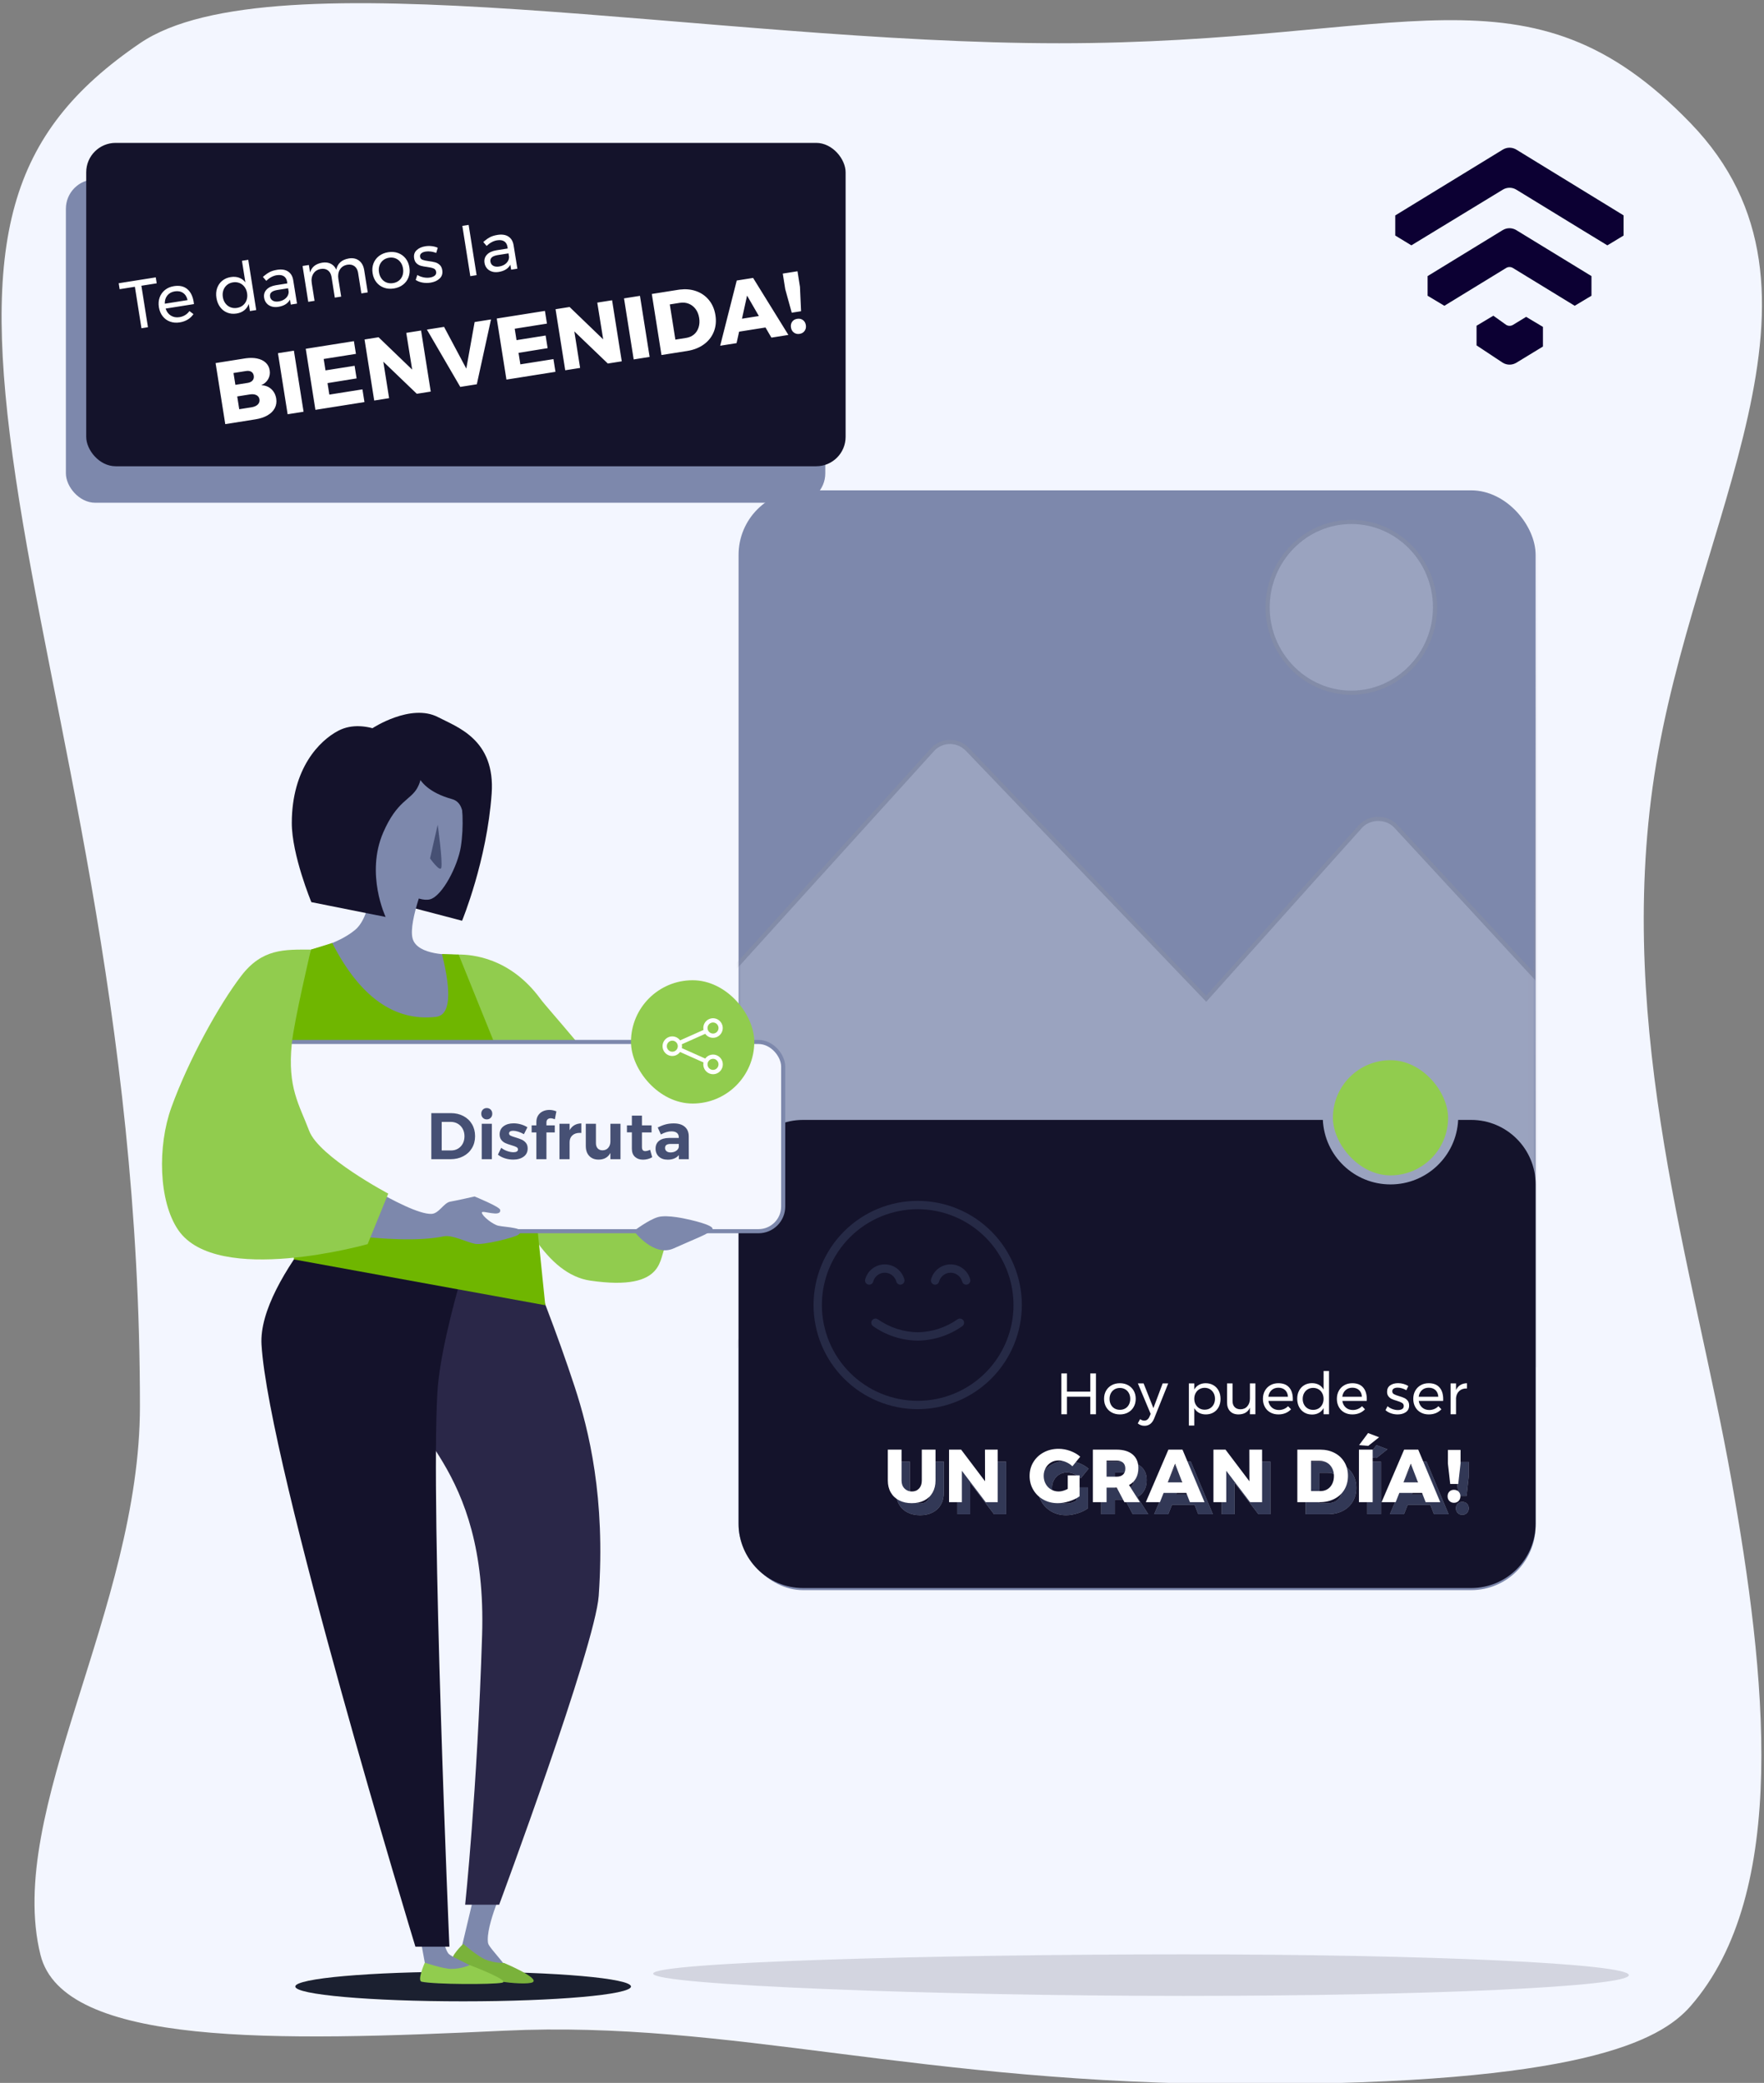 <svg xmlns="http://www.w3.org/2000/svg" xmlns:xlink="http://www.w3.org/1999/xlink" width="343" height="405" viewBox="0 0 343 405">
    <rect x="0" y="0" width="343" height="405" fill="#808080" stroke="none"/>
    <defs>
        <rect id="w7na5kl9za" width="154.984" height="213.84" x="0" y=".342" rx="12.542"/>
        <rect id="8qwfvii8kd" width="147.662" height="62.875" x="3.811" y="10.479" rx="5.716"/>
        <rect id="a83ymdjgge" width="147.662" height="62.875" x="7.764" y="3.383" rx="5.716"/>
        <path id="t76fl1ddrc" d="M35.308 89.01c.933 0 1.747-.18 2.442-.54.695-.36 1.23-.872 1.604-1.538.374-.666.561-1.441.561-2.326V78.6h-2.668v6.007c0 .652-.177 1.17-.532 1.553-.355.384-.819.576-1.393.576-.583 0-1.064-.194-1.443-.583-.379-.389-.569-.904-.569-1.546V78.6h-2.668v6.007c0 .885.192 1.66.576 2.326.384.666.928 1.178 1.633 1.538.705.36 1.524.54 2.457.54zm9.733-.19v-6.11l4.636 6.11h2.333V78.6h-2.479l.015 6.152-4.65-6.153h-2.348v10.22h2.493zm18.635.19c.71 0 1.46-.124 2.252-.372.793-.248 1.46-.571 2.005-.97V83.6H65.63v2.64c-.66.33-1.249.495-1.764.495-.544 0-1.04-.131-1.487-.394-.447-.262-.797-.624-1.05-1.086-.252-.462-.379-.98-.379-1.553 0-.563.127-1.074.38-1.53.252-.457.597-.817 1.035-1.08.437-.262.928-.393 1.472-.393.467 0 .94.102 1.422.306.48.204.906.481 1.275.831l1.517-1.866c-.525-.467-1.167-.838-1.925-1.115-.758-.278-1.516-.416-2.274-.416-1.06 0-2.02.228-2.88.685-.86.457-1.536 1.086-2.026 1.888-.491.802-.737 1.699-.737 2.69 0 1.002.238 1.905.715 2.712.476.807 1.13 1.441 1.96 1.903.832.462 1.762.692 2.793.692zm9.5-.19V85.99h1.982l1.487 2.829h3.018l-2.128-3.339c.593-.31 1.045-.746 1.356-1.305.31-.559.466-1.222.466-1.99 0-1.137-.371-2.02-1.115-2.646-.744-.627-1.791-.94-3.142-.94h-4.593v10.22h2.668zm1.939-4.957h-1.94v-3.135h1.94c.544 0 .964.134 1.26.401.297.267.445.649.445 1.145 0 .515-.148.908-.444 1.18-.297.273-.717.409-1.261.409zm8.435 4.957l.714-1.808h4.418l.7 1.808h2.843L87.938 78.6h-2.74l-4.39 10.22h2.742zm4.345-3.85h-2.829l1.429-3.644 1.4 3.645zm8.552 3.85v-6.11l4.636 6.11h2.333V78.6h-2.479l.015 6.152L96.3 78.6h-2.347v10.22h2.493zm18.124 0c1.089 0 2.054-.214 2.894-.642.841-.427 1.492-1.03 1.954-1.807.462-.778.693-1.667.693-2.669 0-1-.229-1.888-.686-2.66-.456-.773-1.096-1.373-1.917-1.801-.821-.428-1.766-.642-2.836-.642h-4.403v10.22h4.301zm.175-2.158h-1.808v-5.89h1.677c.535 0 1.01.124 1.429.372.418.247.746.595.984 1.042.238.447.357.962.357 1.546 0 .573-.112 1.083-.335 1.53-.224.448-.535.793-.933 1.036-.399.243-.856.364-1.37.364zm9.31-8.792l2.114-1.676-2.143-.817-1.75 2.348 1.78.145zm.86 10.95V78.6h-2.668v10.22h2.669zm4.47 0l.715-1.808h4.417l.7 1.808h2.843l-4.286-10.22h-2.741l-4.389 10.22h2.741zm4.345-3.85h-2.829l1.43-3.644 1.399 3.645zm7.823.307l.452-4.01v-2.61h-2.464v2.61l.452 4.01h1.56zm-.831 3.66c.37 0 .67-.12.904-.358.233-.238.35-.542.35-.91 0-.37-.117-.672-.35-.905-.233-.233-.535-.35-.904-.35-.37 0-.668.117-.897.35-.228.233-.342.535-.342.904 0 .37.116.673.35.911.233.239.53.358.889.358z"/>
    </defs>
    <g fill="none" fill-rule="evenodd">
        <g>
            <g>
                <g>
                    <path fill="#F3F6FF" fill-rule="nonzero" d="M27.212 8.411c25.732-17.534 111.22 0 178.74 0 67.52 0 91.182-17.13 122.75 15.518 31.568 32.648.566 77.028-7.028 126.83-7.593 49.8 7.748 96.243 14.967 136.848 6.746 37.942 11.383 80.393-7.939 102.477-5.946 6.796-21.498 15.163-85.936 15.163s-100.41-12.488-144.734-10.4c-44.324 2.089-85.746 3.12-90.167-14.765C.96 352.144 27.212 312.87 27.212 273.418c0-76.413-17.235-133.99-24.141-180.412-6.906-46.422-1.59-67.06 24.141-84.595z" transform="translate(-16 -407) translate(16 369) translate(0 38)"/>
                    <g>
                        <g transform="translate(-16 -407) translate(16 369) translate(0 38) translate(143.611 95)">
                            <mask id="2e606rrahb" fill="#fff">
                                <use xlink:href="#w7na5kl9za"/>
                            </mask>
                            <use fill="#7D88AC" fill-rule="nonzero" xlink:href="#w7na5kl9za"/>
                            <g fill="#FFF" stroke="#979797" stroke-width=".81" mask="url(#2e606rrahb)" opacity=".226">
                                <path d="M0 0v191.286c1.252-3.282 2.605-5.646 4.059-7.092 1.454-1.446 3.971-2.602 7.553-3.468l104.413-.446c0-3.54.992-6.498 2.976-8.871 3.312-3.962 6.989-4.533 10.462-4.533s6.39.844 9.996 5.03c1.569 1.822 2.537 4.613 2.904 8.374 4.848-.063 8.35.887 10.508 2.852 2.157 1.964 3.7 4.609 4.627 7.932L158.282 0H0zm0 0h158.282l-.868 115.321-27.26-29.492c-1.813-1.872-5.111-1.794-6.84.155l-29.958 33.449-46.46-48.503c-1.004-1.028-2.463-1.561-3.866-1.396-.985.106-1.933.552-2.677 1.241L0 115.321V0zm121.577 26.73c-8.953 0-16.277 7.472-16.277 16.605s7.324 16.605 16.277 16.605c8.952 0 16.276-7.472 16.276-16.605S130.53 26.73 121.577 26.73z" transform="translate(-2.43 -20.25)"/>
                            </g>
                        </g>
                        <g>
                            <g transform="translate(-16 -407) translate(16 369) translate(0 38) translate(143.611 95) translate(0 109.35) translate(0 1.254)">
                                <path fill="#14132B" fill-rule="nonzero" d="M142.442 12.15c6.927 0 12.542 5.616 12.542 12.542v65.936c0 6.927-5.615 12.542-12.542 12.542h-129.9C5.615 103.17 0 97.555 0 90.628V24.692C0 17.766 5.615 12.15 12.542 12.15H113.61c.327 6.982 6.091 12.542 13.154 12.542s12.827-5.56 13.155-12.542h2.523z"/>
                                <path fill="#465074" d="M34.83 27.89c5.37 0 10.522 2.134 14.319 5.931 3.798 3.799 5.931 8.948 5.931 14.319-.006 5.37-2.142 10.516-5.937 14.313-3.797 3.795-8.944 5.93-14.313 5.937-5.371 0-10.52-2.133-14.319-5.931-3.797-3.797-5.931-8.948-5.931-14.32 0-5.37 2.134-10.52 5.931-14.318 3.797-3.797 8.948-5.931 14.319-5.931zm0 1.62c-4.94 0-9.679 1.963-13.173 5.457C18.163 38.46 16.2 43.199 16.2 48.14c0 4.94 1.963 9.679 5.457 13.173 3.493 3.494 8.232 5.457 13.173 5.457 4.94 0 9.679-1.963 13.173-5.457 3.494-3.493 5.457-8.232 5.457-13.173-.005-4.939-1.97-9.674-5.463-13.167-3.493-3.494-8.228-5.457-13.167-5.463zm7.744 21.411c.339-.239.804-.183 1.077.13.152.171.223.399.198.628-.025.228-.147.434-.334.567-2.542 1.798-5.572 2.78-8.685 2.816-3.113-.035-6.143-1.018-8.685-2.816-.187-.133-.309-.339-.334-.568-.026-.228.046-.456.198-.628.273-.312.738-.368 1.077-.129 2.27 1.598 4.969 2.476 7.744 2.52 2.776-.044 5.474-.922 7.744-2.52zM28.427 40.242c1.78 0 3.338 1.192 3.807 2.908.07.245.019.51-.133.712-.154.204-.394.324-.649.326-.367-.003-.688-.253-.781-.61-.276-1.013-1.195-1.716-2.244-1.716-1.05 0-1.97.703-2.244 1.717-.092.356-.413.606-.782.609-.255-.002-.494-.122-.647-.326-.154-.202-.203-.467-.133-.712.467-1.716 2.027-2.908 3.806-2.908zm12.807 0c1.78 0 3.338 1.192 3.806 2.908.07.245.02.51-.133.712-.153.204-.392.324-.647.326-.368-.003-.69-.253-.783-.61-.275-1.013-1.194-1.716-2.243-1.716-1.05 0-1.97.703-2.245 1.717-.092.356-.413.606-.781.609-.255-.002-.494-.122-.648-.326-.153-.202-.202-.467-.132-.712.466-1.716 2.026-2.908 3.806-2.908z" opacity=".384"/>
                                <g fill-rule="nonzero" opacity=".597">
                                    <use fill="#FFF" xlink:href="#t76fl1ddrc"/>
                                    <use fill="#465074" xlink:href="#t76fl1ddrc"/>
                                </g>
                                <path fill="#FFF" fill-rule="nonzero" d="M63.856 69.38v-3.413h4.536v3.413h1.1v-7.938h-1.1v3.538h-4.536v-3.538h-1.09v7.938h1.09zm10.296.034c.597 0 1.129-.129 1.594-.386.464-.257.827-.616 1.088-1.077.261-.461.391-.986.391-1.576 0-.59-.13-1.113-.39-1.57-.262-.458-.625-.815-1.09-1.072-.464-.257-.996-.386-1.593-.386-.605 0-1.14.129-1.604.386-.465.257-.828.614-1.089 1.071-.26.458-.391.981-.391 1.57 0 .598.13 1.125.391 1.583.26.457.624.814 1.089 1.071.465.257 1 .386 1.604.386zm0-.896c-.393 0-.743-.089-1.049-.266-.306-.178-.544-.43-.714-.754-.17-.326-.255-.696-.255-1.112 0-.408.085-.773.255-1.094.17-.321.408-.573.714-.754.306-.182.656-.272 1.05-.272.385 0 .73.09 1.037.272.306.181.544.433.714.754.17.321.255.686.255 1.094 0 .416-.085.786-.255 1.112-.17.325-.408.576-.714.754-.306.177-.652.266-1.038.266zm4.786 3.107c.423 0 .792-.117 1.105-.351.314-.235.565-.582.754-1.044l2.745-6.849h-1.078l-1.803 4.808-1.905-4.808h-1.111l2.483 5.93-.226.534c-.227.514-.567.771-1.021.771-.272 0-.54-.094-.805-.283l-.454.827c.197.16.401.276.613.352.211.075.446.113.703.113zm9.673-.045v-3.39c.219.392.521.695.907.906.386.212.832.318 1.338.318.56 0 1.057-.127 1.491-.38.435-.253.771-.609 1.01-1.066.238-.457.357-.98.357-1.57 0-.598-.121-1.127-.363-1.588-.242-.461-.582-.82-1.02-1.077-.44-.257-.938-.386-1.498-.386-.499 0-.939.106-1.32.318-.382.211-.683.514-.902.907v-1.19h-1.055v8.198h1.055zm2.018-3.085c-.385 0-.731-.09-1.037-.272-.307-.181-.547-.433-.72-.754-.174-.321-.261-.69-.261-1.105 0-.401.087-.764.26-1.09.174-.324.414-.577.72-.759.307-.181.653-.272 1.038-.272.386 0 .73.09 1.032.272.303.182.54.435.715.76.174.325.26.688.26 1.089 0 .408-.085.774-.255 1.1-.17.325-.408.578-.714.76-.306.18-.652.271-1.038.271zm6.577.919c1.09-.015 1.83-.45 2.223-1.304v1.27h1.066V63.38H99.43v2.948c0 .605-.164 1.102-.493 1.492-.329.389-.773.587-1.333.595-.483 0-.863-.142-1.14-.425-.275-.284-.413-.679-.413-1.185V63.38h-1.066v3.708c0 .726.196 1.295.59 1.707.393.412.937.618 1.632.618zm7.768 0c.507 0 .968-.087 1.384-.26.416-.175.771-.42 1.066-.738l-.579-.601c-.226.234-.493.416-.799.544-.306.129-.637.193-.992.193-.537 0-.989-.159-1.355-.476-.367-.318-.592-.745-.675-1.282h4.74c.008-.075.011-.189.011-.34 0-.975-.238-1.737-.714-2.285s-1.18-.822-2.11-.822c-.581 0-1.1.13-1.553.391-.453.261-.807.62-1.06 1.078-.253.457-.38.98-.38 1.57 0 .59.127 1.115.38 1.576.253.462.608.819 1.066 1.072.457.253.98.38 1.57.38zm1.849-3.436h-3.81c.068-.537.277-.964.629-1.281.351-.318.792-.477 1.321-.477.544 0 .983.157 1.315.47.333.315.515.744.545 1.288zm4.683 3.459c.507 0 .95-.108 1.333-.324.381-.215.686-.523.913-.924v1.19h1.054v-8.413h-1.054v3.606c-.22-.4-.522-.707-.908-.919-.385-.211-.835-.317-1.35-.317-.559 0-1.056.128-1.49.385-.435.257-.773.615-1.015 1.072-.242.457-.363.98-.363 1.57 0 .598.12 1.129.363 1.594.242.465.58.828 1.015 1.088.434.261.935.392 1.502.392zm.216-.908c-.393 0-.743-.09-1.05-.272-.305-.181-.545-.434-.72-.76-.173-.325-.26-.691-.26-1.1 0-.408.087-.774.26-1.1.175-.325.415-.58.72-.765.307-.185.657-.278 1.05-.278s.742.091 1.049.272c.306.182.546.435.72.76.174.325.26.696.26 1.112 0 .408-.086.774-.26 1.1-.174.325-.414.578-.72.76-.307.18-.656.271-1.05.271zm7.631.885c.507 0 .968-.087 1.384-.26.416-.175.771-.42 1.066-.738l-.578-.601c-.227.234-.494.416-.8.544-.306.129-.637.193-.992.193-.537 0-.989-.159-1.355-.476-.367-.318-.592-.745-.675-1.282h4.74c.008-.075.011-.189.011-.34 0-.975-.238-1.737-.714-2.285s-1.18-.822-2.11-.822c-.581 0-1.1.13-1.553.391-.453.261-.807.62-1.06 1.078-.253.457-.38.98-.38 1.57 0 .59.127 1.115.38 1.576.253.462.609.819 1.066 1.072.457.253.98.38 1.57.38zm1.849-3.436h-3.81c.068-.537.278-.964.629-1.281.352-.318.792-.477 1.321-.477.544 0 .983.157 1.316.47.332.315.514.744.544 1.288zm6.951 3.436c.635 0 1.166-.147 1.594-.442.427-.295.64-.726.64-1.293 0-.386-.092-.696-.278-.93-.185-.234-.41-.412-.674-.533-.265-.12-.605-.242-1.02-.363-.44-.128-.766-.255-.982-.38-.215-.124-.323-.308-.323-.55 0-.242.096-.421.29-.538.192-.118.447-.176.765-.176.272 0 .557.045.856.136.298.09.573.212.822.363l.386-.805c-.257-.174-.562-.312-.913-.414-.352-.102-.71-.153-1.072-.153-.612 0-1.123.14-1.53.42-.41.279-.613.699-.613 1.258 0 .363.089.658.266.885.178.226.393.398.647.516.253.117.58.232.98.345.454.136.792.273 1.016.409.223.136.334.34.334.612 0 .265-.106.461-.317.59-.212.128-.492.192-.84.192-.347 0-.705-.068-1.071-.204-.367-.136-.675-.317-.924-.544l-.397.771c.287.265.64.469 1.06.613.42.143.852.215 1.298.215zm6.056 0c.506 0 .968-.087 1.383-.26.416-.175.771-.42 1.066-.738l-.578-.601c-.227.234-.493.416-.8.544-.306.129-.636.193-.992.193-.536 0-.988-.159-1.355-.476-.367-.318-.591-.745-.675-1.282h4.74c.008-.075.012-.189.012-.34 0-.975-.238-1.737-.715-2.285-.476-.548-1.179-.822-2.109-.822-.582 0-1.1.13-1.553.391-.454.261-.807.62-1.06 1.078-.254.457-.38.98-.38 1.57 0 .59.126 1.115.38 1.576.253.462.608.819 1.065 1.072.458.253.981.38 1.57.38zm1.848-3.436h-3.81c.068-.537.278-.964.63-1.281.351-.318.791-.477 1.32-.477.545 0 .983.157 1.316.47.333.315.514.744.544 1.288zm3.448 3.402v-3.164c.053-.574.268-1.032.646-1.372.378-.34.873-.499 1.486-.476v-1.02c-.5.007-.93.122-1.293.345-.363.223-.643.55-.84.98v-1.292h-1.054v5.999h1.055zM33.688 86.67c.933 0 1.747-.18 2.442-.54.695-.36 1.23-.872 1.604-1.538.374-.666.561-1.441.561-2.326V76.26h-2.668v6.007c0 .652-.177 1.17-.532 1.553-.355.384-.819.576-1.393.576-.583 0-1.064-.194-1.443-.583-.379-.389-.569-.904-.569-1.546V76.26h-2.668v6.007c0 .885.192 1.66.576 2.326.384.666.928 1.178 1.633 1.538.705.36 1.524.54 2.457.54zm9.733-.19v-6.11l4.636 6.11h2.333V76.26h-2.479l.015 6.152-4.65-6.153h-2.348v10.22h2.493zm18.635.19c.71 0 1.46-.124 2.252-.372.793-.248 1.46-.571 2.005-.97V81.26H64.01v2.64c-.66.33-1.249.495-1.764.495-.544 0-1.04-.131-1.487-.394-.447-.262-.797-.624-1.05-1.086-.252-.462-.379-.98-.379-1.553 0-.563.127-1.074.38-1.53.252-.457.597-.817 1.035-1.08.437-.262.928-.393 1.472-.393.467 0 .94.102 1.422.306.48.204.906.481 1.275.831l1.517-1.866c-.525-.467-1.167-.838-1.925-1.115-.758-.278-1.516-.416-2.274-.416-1.06 0-2.02.228-2.88.685-.86.457-1.536 1.086-2.026 1.888-.491.802-.737 1.699-.737 2.69 0 1.002.238 1.905.715 2.712.476.807 1.13 1.441 1.96 1.903.832.462 1.762.692 2.793.692zm9.5-.19V83.65h1.982l1.487 2.829h3.018l-2.128-3.339c.593-.31 1.045-.746 1.356-1.305.31-.559.466-1.222.466-1.99 0-1.137-.371-2.02-1.115-2.646-.744-.627-1.791-.94-3.142-.94h-4.593v10.22h2.668zm1.939-4.957h-1.94v-3.135h1.94c.544 0 .964.134 1.26.401.297.267.445.649.445 1.145 0 .515-.148.908-.444 1.18-.297.273-.717.409-1.261.409zm8.435 4.957l.714-1.808h4.418l.7 1.808h2.843l-4.287-10.22h-2.74l-4.39 10.22h2.742zm4.345-3.85h-2.829l1.429-3.644 1.4 3.645zm8.552 3.85v-6.11l4.636 6.11h2.333V76.26h-2.479l.015 6.152-4.651-6.153h-2.347v10.22h2.493zm18.124 0c1.089 0 2.054-.214 2.894-.642.841-.427 1.492-1.03 1.954-1.807.462-.778.693-1.667.693-2.669 0-1-.229-1.888-.686-2.66-.456-.773-1.096-1.373-1.917-1.801-.821-.428-1.766-.642-2.836-.642h-4.403v10.22h4.301zm.175-2.158h-1.808v-5.89h1.677c.535 0 1.01.124 1.429.372.418.247.746.595.984 1.042.238.447.357.962.357 1.546 0 .573-.112 1.083-.335 1.53-.224.448-.535.793-.933 1.036-.399.243-.856.364-1.37.364zm9.31-8.792l2.114-1.676-2.143-.817-1.75 2.348 1.78.145zm.86 10.95V76.26h-2.668v10.22h2.669zm4.47 0l.715-1.808h4.417l.7 1.808h2.843l-4.286-10.22h-2.741l-4.389 10.22h2.741zm4.345-3.85h-2.829l1.43-3.644 1.399 3.645zm7.823.307l.452-4.01v-2.61h-2.464v2.61l.452 4.01h1.56zm-.831 3.66c.37 0 .67-.12.904-.358.233-.238.35-.542.35-.91 0-.37-.117-.672-.35-.905-.233-.233-.535-.35-.904-.35-.37 0-.668.117-.897.35-.228.233-.342.535-.342.904 0 .37.116.673.35.911.233.239.53.358.889.358z"/>
                                <rect width="22.396" height="22.396" x="115.566" y=".538" fill="#91CC4E" fill-rule="nonzero" rx="11.198"/>
                            </g>
                        </g>
                    </g>
                    <path fill="#1B2030" d="M230.161 388.08c47.806 0 86.56-1.809 86.56-4.04s-38.754-4.04-86.56-4.04C182.355 380 127 381.515 127 383.746s55.355 4.334 103.161 4.334z" opacity=".151" transform="translate(-16 -407) translate(16 369) translate(0 38)"/>
                    <g fill="#0C0033" fill-rule="nonzero">
                        <path d="M30.174 45.985l2.49 1.78c.412.253.92.253 1.333.001l2.554-1.558 3.266 1.953v3.817l-5.16 3.145c-.824.503-1.841.503-2.666 0l-5.084-3.368v-3.817l3.267-1.953zm1.806-16.634c.823-.504 1.837-.504 2.66 0l14.612 8.933v3.818l-3.259 1.954-12.012-7.346c-.412-.252-.919-.252-1.33 0L20.65 44.056l-3.26-1.954v-3.818zm.016-15.654c.822-.503 1.836-.503 2.658 0L55.5 26.478V27.69l.001 2.709-3.16 1.907s-3.645-2.221-4.466-2.724l-13.222-8.096c-.82-.503-1.833-.503-2.655-.001L14.232 32.305 11.1 30.398v-3.911z" transform="translate(-16 -407) translate(16 369) translate(0 38) translate(260.2 15.4)"/>
                    </g>
                    <g transform="translate(-16 -407) translate(16 369) translate(0 38) translate(31.5 138.6)">
                        <ellipse cx="58.554" cy="247.655" fill="#1B2030" rx="32.637" ry="2.88"/>
                        <g>
                            <path fill="#7D88AC" fill-rule="nonzero" d="M16.247 133.143l-4.096 17.244s9.36 5.428 9.792 4.734c.778-1.256-4.17-5.788-4.352-6.864-.563-3.342 3.378-11.771 3.378-11.771l-4.722-3.343z" transform="translate(45.81 90.958)"/>
                            <path fill="#2A2748" fill-rule="nonzero" d="M18.577 0S-.744 25.55.022 38.622c.596 10.143 17.454 16.448 16.41 49.765-.948 30.32-3.296 52.404-3.296 52.404l6.611.002s18.667-50.247 19.36-60.058c1.343-19.043-1.91-32.217-4.68-40.666C27.451 18.81 18.576 0 18.576 0z" transform="translate(45.81 90.958)"/>
                            <path fill="#7AB23B" d="M12.758 148.4s-2.748 2.665-1.956 3.204c1.24.842 5.052 3.371 8.79 4.037 2.834.504 5.998.605 6.672.227 1.455-.815-5.576-3.754-5.576-3.754s-1.88.086-3.7-.7c-1.472-.635-4.23-3.014-4.23-3.014z" transform="translate(45.81 90.958)"/>
                        </g>
                        <g>
                            <path fill="#7D88AC" fill-rule="nonzero" d="M28.996 138.55l3.2 17.433s10.755 1.196 10.87.385c.207-1.462-6.15-3.616-6.75-4.527-1.861-2.831-1.652-12.134-1.652-12.134l-5.668-1.156z" transform="translate(19.33 89.348)"/>
                            <path fill="#14122B" fill-rule="nonzero" d="M20.538 0S-.747 20.427.02 33.5C1.392 56.88 29.943 150.56 29.943 150.56l6.612.002S32.887 65.55 34.218 42.797c.755-12.903 9.417-37.614 9.417-37.614L20.538 0z" transform="translate(19.33 89.348)"/>
                            <path fill="#91CC4E" d="M31.771 153.667s-1.55 3.5-.614 3.703c2.534.549 13.853.574 15.643.198 1.79-.375-6.286-3.427-6.286-3.427s-1.71.783-3.691.737c-1.604-.038-5.052-1.211-5.052-1.211z" transform="translate(19.33 89.348)"/>
                        </g>
                        <g fill-rule="nonzero">
                            <path fill="#14122B" d="M15.657 3.007S23.131-1.933 28.46.85c3.702 1.934 11.14 4.344 10.402 14.864-.916 13.032-5.752 24.715-5.752 24.715l-14.95-3.921-2.502-33.501z" transform="translate(25.238)"/>
                            <path fill="#7D88AC" d="M15.836 30.271s-.073 9.099-3.542 11.951c-3.467 2.853-8.574 3.814-8.574 3.814 3.509 7.807 6.367 12.398 8.574 13.775 2.377 1.482 8.69 2.788 18.937 3.918l4.825-9.42L31.231 47s-6.828.265-7.74-3.122c-.913-3.387 3.027-12.787 3.027-12.787l-10.682-.82z" transform="translate(25.238)"/>
                            <path fill="#7D88AC" d="M17.36 31.832c2.654 1.966 7.146 5.103 9.539 4.427 2.393-.676 5.383-6.511 5.965-10.204C34.145 17.934 31.53 9.67 31.53 9.67l-15.612-.909-4.765 13.07s3.317 7.86 6.207 10z" transform="translate(25.238)"/>
                            <path fill="#14122B" d="M20.968 5.389S14.381.697 9.054 3.479C5.35 5.414.032 10.82 0 21.365c-.019 6.245 3.806 15.448 3.806 15.448l14.438 2.878s-3.969-8.37-.453-16.454c2.679-6.162 5.277-6.242 6.607-8.62 2.91-5.205-3.43-9.227-3.43-9.227z" transform="translate(25.238)"/>
                            <path fill="#14122B" d="M23.97 8.562s-1.578 5.77 7.159 8.206c3.774 1.053.94 7.29 4.332 8.707 2.816 1.175 4.344-14.952-1.944-19.638-8.822-6.574-9.546 2.725-9.546 2.725z" transform="translate(25.238)"/>
                            <path fill="#465074" d="M28.37 21.765s.99 7.062.7 8.35c-.216.956-2.187-1.803-2.187-1.803l1.486-6.547z" transform="translate(25.238)"/>
                        </g>
                        <g fill-rule="nonzero">
                            <path fill="#91CC4E" d="M57.678 2.524c2.609 0 9.977.58 15.876 8.584 3.222 4.373 34.377 36.905 24.384 48.26-1.446 1.642.485 8.775-14.68 6.555-16.786-2.455-23.21-44.409-24.802-51.903-.62-2.912-3.387-11.496-.778-11.496z" transform="translate(0 44.476)"/>
                            <path fill="#6FB600" d="M28.958 1.56L33.1.278c5.366 10.48 12.08 15.27 20.141 14.369 2.76-.308 3.158-4.383 1.197-12.223l3.24.1L70.89 35.216l3.639 35.497-48.852-8.902-5.313-37.488L28.958 1.56z" transform="translate(0 44.476)"/>
                            <g transform="translate(0 44.476) translate(19.198 7.2)">
                                <rect width="101.59" height="36.796" y="12.319" fill="#F5F7FF" stroke="#7D88AC" stroke-width=".8" rx="4.8"/>
                                <path fill="#465074" d="M36.892 35.118c.93 0 1.758-.19 2.483-.57.726-.379 1.29-.908 1.696-1.586.405-.679.608-1.453.608-2.323 0-.87-.198-1.645-.595-2.323-.397-.679-.954-1.208-1.67-1.587-.717-.38-1.532-.57-2.445-.57h-3.801v8.96h3.724zm.128-1.702h-1.83v-5.555h1.74c.513 0 .971.118 1.377.352.405.235.725.566.96.992.234.427.351.909.351 1.447 0 .537-.11 1.015-.332 1.433-.222.418-.531.744-.928.98-.397.234-.843.351-1.338.351zm6.924-6.04c.316 0 .574-.103.775-.308.2-.205.3-.47.3-.794 0-.324-.1-.588-.3-.793-.2-.205-.459-.307-.775-.307-.307 0-.56.102-.761.307-.2.205-.3.47-.3.793 0 .316.1.578.3.787.2.21.454.314.761.314zm.999 7.742v-6.885h-1.971v6.885h1.97zm4.16.077c.818 0 1.49-.19 2.015-.57.525-.38.787-.91.787-1.593 0-.452-.115-.817-.345-1.094-.23-.278-.504-.487-.82-.627-.315-.141-.716-.284-1.203-.43-.443-.127-.763-.242-.96-.345-.196-.102-.294-.247-.294-.435 0-.17.073-.298.218-.384.145-.085.337-.128.576-.128.29 0 .618.058.985.173.367.115.738.28 1.114.493l.678-1.344c-.384-.248-.81-.437-1.28-.57-.47-.132-.938-.198-1.408-.198-.785 0-1.433.188-1.945.563-.512.376-.768.905-.768 1.587 0 .444.11.804.333 1.082.222.277.488.484.8.62.311.137.701.273 1.17.41.444.128.767.247.967.358.2.111.3.265.3.461 0 .18-.078.314-.236.403-.158.09-.369.135-.634.135-.383 0-.79-.075-1.222-.224-.43-.15-.821-.36-1.17-.634l-.64 1.331c.383.307.835.544 1.356.71.52.167 1.062.25 1.625.25zm6.45-.077V29.91h1.625v-1.37h-1.625v-.575c0-.265.077-.465.23-.602.154-.136.35-.205.589-.205.128 0 .264.02.41.058.145.038.281.083.41.134l.293-1.535c-.46-.188-.913-.282-1.356-.282-.47 0-.896.092-1.28.275-.384.184-.69.452-.915.807-.226.354-.34.778-.34 1.273v.653h-.92v1.37h.92v5.208h1.959zm4.505 0v-3.315c0-.546.177-.983.531-1.311.354-.329.834-.493 1.44-.493.137 0 .239.004.307.013v-1.856c-.512.008-.96.124-1.344.345-.384.222-.695.546-.934.973v-1.241h-1.971v6.885h1.971zm5.631.077c1.067 0 1.835-.43 2.304-1.293v1.216h1.958v-6.885h-1.958v3.404c0 .512-.136.93-.41 1.254-.272.325-.644.49-1.113.5-.4 0-.717-.124-.947-.372-.23-.247-.346-.588-.346-1.024v-3.762h-1.97v4.326c0 .81.223 1.452.671 1.926.448.473 1.052.71 1.811.71zm8.64.013c.315 0 .629-.04.94-.122.312-.08.595-.198.851-.352l-.41-1.446c-.349.17-.669.256-.96.256-.417 0-.626-.264-.626-.793v-2.842h1.868v-1.37h-1.868v-1.893h-1.958v1.894h-.96v1.356h.96v3.187c0 .683.2 1.208.601 1.575.401.366.922.55 1.562.55zm4.812 0c.478 0 .9-.077 1.267-.23.367-.154.665-.376.896-.666v.806h1.932l-.012-4.492c-.009-.777-.267-1.382-.775-1.817-.507-.436-1.222-.653-2.143-.653-.572 0-1.097.064-1.575.192-.477.128-.99.328-1.536.601l.615 1.357c.725-.401 1.408-.602 2.048-.602.469 0 .825.1 1.068.301.243.2.365.484.365.851v.128h-1.894c-.836.009-1.483.194-1.94.557-.456.363-.684.868-.684 1.517 0 .64.213 1.158.64 1.555.427.396 1.003.595 1.728.595zm.55-1.408c-.333 0-.595-.079-.787-.237-.192-.158-.288-.369-.288-.633 0-.273.092-.472.275-.595.184-.124.467-.186.851-.186h1.55v.614c-.06.299-.24.546-.538.743-.3.196-.653.294-1.063.294z"/>
                                <g transform="translate(71.993 .32)">
                                    <rect width="23.976" height="23.976" fill="#91CC4E" rx="11.988"/>
                                    <g fill="#FFF">
                                        <path d="M10.652 5.479c.764 0 1.453-.463 1.746-1.174.292-.71.13-1.53-.41-2.073-.54-.545-1.353-.707-2.06-.413-.705.295-1.166.988-1.166 1.758 0 .125.013.25.037.372L4.25 5.976c-.485-.661-1.338-.934-2.113-.677-.776.257-1.3.986-1.3 1.808 0 .823.524 1.552 1.3 1.81.776.256 1.628-.017 2.113-.678l4.548 2.028c-.024.123-.037.248-.037.372-.004.94.67 1.742 1.59 1.894.921.152 1.815-.392 2.11-1.283.293-.891-.1-1.866-.928-2.298-.828-.433-1.845-.195-2.4.56l-4.546-2.03c.024-.122.036-.248.037-.374 0-.126-.013-.252-.037-.377l4.546-2.026c.355.486.919.773 1.518.774zm0 4.086c.431 0 .82.262.986.664.165.4.073.863-.232 1.17-.304.308-.764.4-1.162.233-.4-.166-.66-.558-.66-.993.002-.592.479-1.073 1.068-1.073v-.001zm-6.85-2.457c0 .435-.26.827-.659.993-.398.166-.858.074-1.162-.233-.305-.307-.397-.77-.232-1.17.165-.402.555-.664.986-.664.589.001 1.066.482 1.068 1.074zm5.782-3.53c0-.436.26-.827.66-.994.398-.166.857-.074 1.162.233.305.307.397.77.232 1.17-.165.403-.555.664-.986.664-.59 0-1.066-.481-1.068-1.074z" transform="translate(5.301 5.715)"/>
                                    </g>
                                </g>
                            </g>
                            <path fill="#7D88AC" d="M91.752 56.272s3.827 5.166 7.755 3.382c3.928-1.783 6.78-2.774 7.483-3.652.702-.878-4.904-2.029-4.904-2.029s-3.799-.919-5.63-.405c-1.83.514-4.704 2.704-4.704 2.704zM26.078 55.43s18.913 3.923 28.75 1.879c1.556-.324 4.452 1.154 6.013 1.46 1.645.322 7.697-1.243 8.405-1.742 2-1.41-2.356-1.45-3.85-1.776-1.046-.229-3.137-1.852-3.204-2.544-.058-.597 3.836 1.042 3.561-.555-.102-.595-4.972-2.586-4.972-2.586s-3.45.781-4.725 1.002c-1.274.222-2.2 2.327-3.651 2.383-4.678.182-20.38-10.434-20.38-10.434L26.078 55.43z" transform="translate(0 44.476)"/>
                            <path fill="#91CC4E" d="M28.958 1.56c-5.167 0-9.469-.24-13.578 5.142-4.288 5.616-10.18 16.22-13.558 25.55C-.888 39.74-.683 50.506 3.17 56.105c7.557 10.987 36.815 2.726 36.815 2.726l4.009-9.824S30.535 41.883 28.618 36.8c-1.916-5.083-4.255-8.363-3.38-16.963.453-4.446 3.72-18.278 3.72-18.278z" transform="translate(0 44.476)"/>
                        </g>
                    </g>
                    <g transform="translate(-16 -407) translate(16 369) translate(0 38) translate(9 24.4)">
                        <use fill="#7D88AC" fill-rule="nonzero" xlink:href="#8qwfvii8kd"/>
                        <mask id="f3ljezpxgf" fill="#fff">
                            <use xlink:href="#a83ymdjgge"/>
                        </mask>
                        <use fill="#14132B" fill-rule="nonzero" xlink:href="#a83ymdjgge"/>
                        <g fill="#FFF" fill-rule="nonzero" mask="url(#f3ljezpxgf)">
                            <path d="M129.377 28.435c.434 0 .788.137 1.063.411.274.275.411.629.411 1.063 0 .435-.137.792-.411 1.072-.275.28-.63.42-1.063.42-.423 0-.772-.14-1.046-.42-.275-.28-.412-.637-.412-1.072 0-.434.134-.788.403-1.063.269-.274.62-.411 1.055-.411zm-7.22-9.192l5.042 12.021h-3.344l-.823-2.126h-5.196l-.84 2.126h-3.224l5.162-12.02h3.223zm-14.764 0l.34.007c1.118.041 2.117.29 2.995.748.966.503 1.718 1.209 2.255 2.118.538.909.806 1.952.806 3.13 0 1.177-.271 2.223-.814 3.137-.543.915-1.31 1.624-2.298 2.127-.989.503-2.124.754-3.404.754h-5.059v-12.02h5.179zm-7.51 0v12.021h-3.139v-12.02h3.138zm-13.856 0l5.47 7.237-.017-7.237h2.915v12.021h-2.744l-5.453-7.185v7.185h-2.932v-12.02h2.76zm-4.853 0v2.504h-6.345v2.246h5.728v2.487l-5.728.017v2.264h6.516v2.503h-9.654v-12.02h9.483zm-19.857 0l3 8.694 3.019-8.694h3.223l-4.698 12.021h-3.258l-4.664-12.02h3.378zm-12.895 0l5.47 7.237-.017-7.237h2.915v12.021h-2.744l-5.453-7.185v7.185h-2.932v-12.02h2.76zm-4.853 0v2.504h-6.345v2.246h5.727v2.487l-5.727.017v2.264h6.516v2.503h-9.654v-12.02h9.483zm-11.815 0v12.021h-3.138v-12.02h3.138zm-9.706 0l.333.006c.765.027 1.44.148 2.025.363.669.246 1.186.597 1.552 1.055.366.457.549.994.549 1.612 0 .628-.186 1.177-.558 1.646-.371.469-.877.789-1.517.96.766.149 1.369.497 1.809 1.046.44.549.66 1.212.66 1.99 0 .674-.189 1.265-.566 1.774-.377.509-.914.897-1.612 1.166-.697.269-1.514.403-2.452.403h-5.933v-12.02h5.71zm-.171 7.065h-2.4v2.521h2.4c.549 0 .983-.114 1.303-.343.32-.228.48-.549.48-.96 0-.377-.16-.677-.48-.9-.32-.223-.754-.329-1.303-.318zm85.447-4.51h-1.972v6.928h2.127c.606 0 1.143-.143 1.612-.428.468-.286.834-.692 1.097-1.218s.395-1.126.395-1.8c0-.686-.14-1.292-.42-1.818-.28-.526-.667-.935-1.158-1.226-.492-.292-1.052-.437-1.68-.437zm23.562-2.486v3.07l-.532 4.715h-1.835l-.531-4.715v-3.07h2.898zM120.46 22.45l-1.68 4.287h3.326l-1.646-4.287zm-98.583-.754h-2.4v2.332h2.4c.434 0 .777-.106 1.029-.318.251-.211.377-.505.377-.883 0-.365-.126-.648-.377-.848-.252-.2-.595-.295-1.03-.283zM25.752.405V10.3h-1.24V8.9l-.12.195c-.251.377-.57.674-.954.891-.449.254-.971.38-1.567.38-.667 0-1.256-.153-1.767-.46-.511-.306-.91-.733-1.194-1.28-.284-.547-.427-1.171-.427-1.874 0-.693.143-1.31.427-1.847.285-.538.683-.958 1.194-1.26.511-.303 1.096-.454 1.754-.454.604 0 1.133.125 1.587.374.453.249.809.609 1.067 1.08V.405h1.24zm5.242 2.8c.88 0 1.56.216 2.04.647.48.432.725 1.034.734 1.808l.013 4.64h-1.227v-.986l-.117.143c-.527.598-1.31.897-2.35.897-.49 0-.918-.093-1.287-.28-.37-.187-.654-.444-.854-.773-.2-.33-.3-.698-.3-1.107 0-.632.233-1.132.7-1.5.467-.37 1.118-.559 1.954-.568h2.24v-.333l-.006-.182c-.034-.41-.185-.734-.453-.972-.307-.271-.754-.407-1.34-.407-.712 0-1.437.254-2.175.76l-.52-.853.25-.157c.412-.249.798-.434 1.157-.556.431-.147.945-.22 1.54-.22zm43.386 0c.88 0 1.56.216 2.04.647.48.432.725 1.034.734 1.808l.013 4.64H75.94v-.986l-.117.143c-.527.598-1.31.897-2.35.897-.49 0-.918-.093-1.287-.28-.37-.187-.654-.444-.854-.773-.2-.33-.3-.698-.3-1.107 0-.632.233-1.132.7-1.5.467-.37 1.118-.559 1.954-.568h2.24v-.333l-.007-.182c-.033-.41-.184-.734-.453-.972-.306-.271-.753-.407-1.34-.407-.711 0-1.436.254-2.174.76l-.52-.853.25-.157c.412-.249.798-.434 1.157-.556.431-.147.945-.22 1.54-.22zm-63.712 0c1.093 0 1.92.323 2.48.967.56.645.84 1.54.84 2.688 0 .178-.004.311-.013.4H8.4l.04.206c.119.535.37.97.754 1.301.431.374.962.56 1.594.56.418 0 .807-.075 1.167-.226.36-.152.673-.365.94-.64l.68.706-.18.18c-.308.288-.666.517-1.073.687-.49.205-1.032.307-1.628.307-.693 0-1.309-.15-1.847-.447-.538-.298-.956-.718-1.254-1.26-.297-.543-.446-1.16-.446-1.854 0-.694.149-1.31.446-1.847.298-.538.714-.96 1.247-1.267.534-.307 1.143-.46 1.828-.46zm42.185 0c.703 0 1.327.152 1.874.454.547.302.974.722 1.28 1.26.307.538.46 1.154.46 1.847 0 .694-.153 1.312-.46 1.854-.306.543-.733.965-1.28 1.267-.547.303-1.171.454-1.874.454-.711 0-1.34-.151-1.887-.454-.547-.302-.974-.722-1.28-1.26-.307-.538-.46-1.158-.46-1.86 0-.694.153-1.31.46-1.848.306-.538.733-.958 1.28-1.26.547-.302 1.176-.454 1.887-.454zm7.322-.013c.427 0 .847.06 1.26.18.414.12.772.282 1.074.487l-.453.947-.226-.127c-.23-.12-.478-.22-.741-.3-.351-.107-.687-.16-1.007-.16-.373 0-.674.069-.9.207-.227.138-.34.349-.34.633 0 .285.126.5.38.647.253.147.638.296 1.153.447.49.142.89.285 1.2.427.312.142.577.351.794.627.218.275.327.64.327 1.093 0 .667-.251 1.174-.753 1.52-.503.347-1.127.52-1.874.52-.525 0-1.034-.084-1.527-.253-.494-.168-.91-.409-1.247-.72l.466-.907.185.154c.256.196.557.358.902.487.432.16.852.24 1.26.24.41 0 .739-.076.988-.227.249-.151.373-.382.373-.694 0-.32-.131-.56-.393-.72-.263-.16-.66-.32-1.194-.48-.471-.133-.856-.269-1.154-.407-.298-.138-.551-.34-.76-.607-.209-.266-.313-.613-.313-1.04 0-.658.24-1.151.72-1.48.48-.33 1.08-.494 1.8-.494zM69.138.405V10.3h-1.24V.405h1.24zm-24.034 2.8c.81 0 1.445.245 1.908.734.462.489.693 1.156.693 2v4.362h-1.254V6.273l-.006-.194c-.032-.504-.192-.906-.48-1.206-.325-.338-.772-.507-1.34-.507-.668.018-1.192.253-1.575.707-.382.453-.573 1.036-.573 1.747v3.48h-1.254V6.274l-.006-.194c-.031-.504-.19-.906-.474-1.206-.32-.338-.769-.507-1.347-.507-.667.018-1.194.253-1.58.707-.387.453-.58 1.036-.58 1.747v3.48h-1.241V3.246h1.24v1.48l.086-.17c.481-.883 1.328-1.333 2.542-1.35.649 0 1.19.156 1.62.467.432.311.723.747.874 1.307.436-1.164 1.351-1.756 2.747-1.774zM7.454.965v1.173H4.438v8.163H3.16V2.138H.158V.965h7.295zm68.473 6.122h-2.068l-.203.004c-.458.018-.806.101-1.044.249-.27.169-.406.436-.406.8 0 .365.137.654.413.867.276.214.645.32 1.107.32.578 0 1.07-.14 1.474-.42.404-.28.647-.651.727-1.114v-.706zm-43.386 0h-2.068l-.203.004c-.458.018-.806.101-1.044.249-.27.169-.406.436-.406.8 0 .365.137.654.413.867.276.214.645.32 1.107.32.578 0 1.07-.14 1.474-.42.404-.28.647-.651.727-1.114v-.706zM22.124 4.272c-.462 0-.873.11-1.233.327-.36.218-.643.518-.847.9-.205.383-.307.814-.307 1.294 0 .48.102.912.307 1.294.204.382.487.68.847.893.36.214.771.32 1.233.32.463 0 .874-.106 1.234-.32.36-.213.642-.51.847-.893.204-.382.307-.814.307-1.294 0-.489-.103-.925-.307-1.307-.205-.382-.487-.68-.847-.893-.36-.214-.771-.32-1.234-.32zm30.73.014c-.463 0-.874.106-1.234.32-.36.213-.64.509-.84.887-.2.378-.3.807-.3 1.287 0 .489.1.925.3 1.307.2.382.48.678.84.887.36.209.77.313 1.233.313.454 0 .86-.104 1.22-.313.36-.21.64-.505.84-.887.2-.382.3-.818.3-1.307 0-.48-.1-.91-.3-1.287-.2-.378-.48-.674-.84-.887-.36-.214-.766-.32-1.22-.32zM10.68 4.232c-.622 0-1.14.187-1.554.56-.413.374-.66.876-.74 1.508h4.481c-.035-.64-.249-1.145-.64-1.514-.391-.37-.907-.554-1.547-.554z" transform="rotate(-9 195.85 -72.633)"/>
                        </g>
                    </g>
                </g>
            </g>
        </g>
    </g>
</svg>

